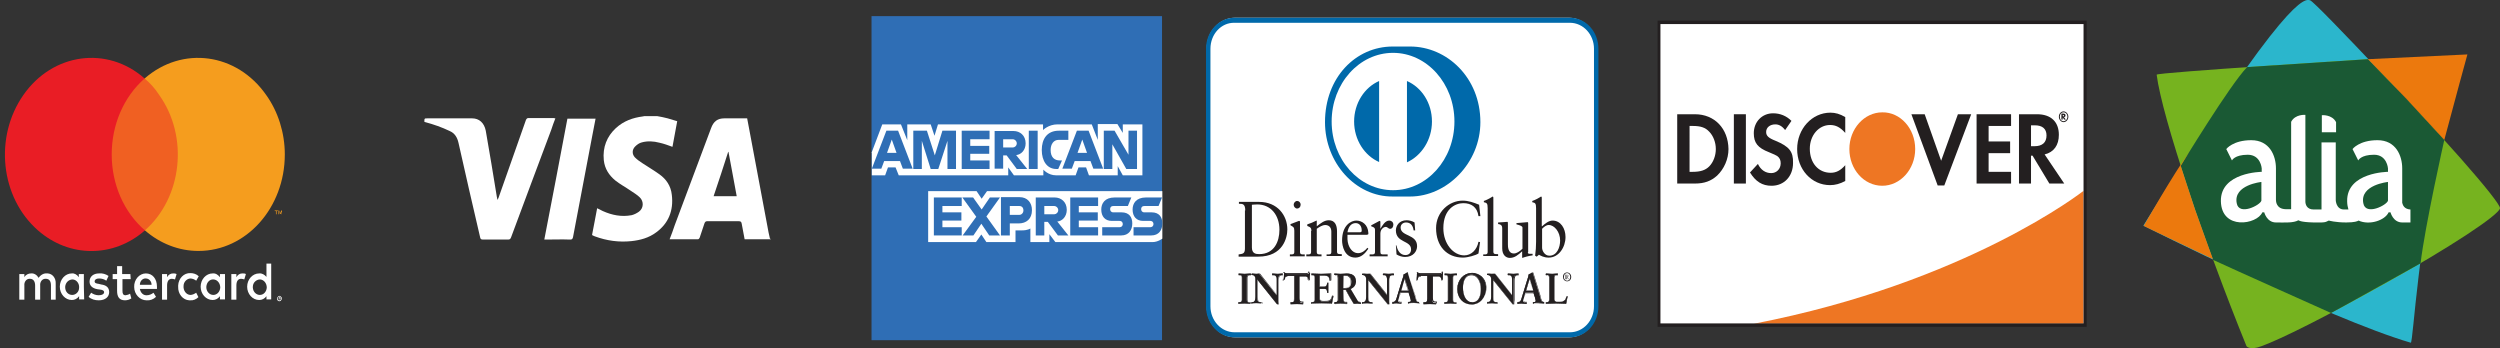 <?xml version="1.0" encoding="UTF-8"?> <!-- Generator: Adobe Illustrator 24.0.2, SVG Export Plug-In . SVG Version: 6.00 Build 0) --> <svg xmlns="http://www.w3.org/2000/svg" xmlns:xlink="http://www.w3.org/1999/xlink" version="1.1" id="Capa_1" x="0px" y="0px" viewBox="0 0 79 11" style="enable-background:new 0 0 79 11;" xml:space="preserve"><rect x="0" y="0" width="79" height="11" fill="#333333" stroke="none"/> <style type="text/css"> .st0{fill:none;} .st1{fill:#FFFFFF;} .st2{fill:#F06022;} .st3{fill:#E91D25;} .st4{fill:#F59D1E;} .st5{fill-rule:evenodd;clip-rule:evenodd;fill:#2F6EB5;} .st6{fill-rule:evenodd;clip-rule:evenodd;fill:#FFFFFF;} .st7{fill:#0069AA;} .st8{fill:#231F20;} .st9{fill:#EE7623;} .st10{fill-rule:evenodd;clip-rule:evenodd;fill:#2BB6CC;} .st11{fill-rule:evenodd;clip-rule:evenodd;fill:#76B31F;} .st12{fill-rule:evenodd;clip-rule:evenodd;fill:#1A5934;} .st13{fill-rule:evenodd;clip-rule:evenodd;fill:#EC790D;} </style> <g> <g id="Layer_2_2_"> <g id="Layer_1-2_2_"> <rect x="-1" y="0.54" class="st0" width="11.15" height="10.21"></rect> <path class="st1" d="M1.76,9.47V8.96c0.01-0.17-0.1-0.31-0.25-0.32c-0.01,0-0.02,0-0.03,0c-0.1-0.01-0.2,0.05-0.26,0.14 C1.17,8.69,1.08,8.63,0.98,8.64c-0.08,0-0.17,0.04-0.21,0.12v-0.1H0.61v0.81h0.16V9.02c-0.01-0.1,0.05-0.2,0.15-0.21 c0.01,0,0.02,0,0.03,0c0.1,0,0.16,0.08,0.16,0.21v0.45h0.16V9.02c-0.01-0.1,0.05-0.2,0.15-0.21c0.01,0,0.02,0,0.03,0 c0.11,0,0.16,0.08,0.16,0.21v0.45L1.76,9.47z M4.12,8.66H3.86V8.41H3.7v0.25H3.56v0.16H3.7v0.37c0,0.19,0.07,0.3,0.25,0.3 c0.07,0,0.14-0.02,0.2-0.06L4.11,9.28C4.07,9.31,4.02,9.32,3.97,9.33c-0.08,0-0.1-0.05-0.1-0.14V8.82h0.26L4.12,8.66z M5.47,8.64 c-0.08,0-0.15,0.04-0.19,0.12v-0.1H5.12v0.81h0.16V9.02c0-0.13,0.05-0.21,0.15-0.21c0.03,0,0.07,0.01,0.1,0.02l0.05-0.17 C5.54,8.64,5.5,8.64,5.47,8.64L5.47,8.64z M3.43,8.72c-0.09-0.06-0.19-0.09-0.3-0.08c-0.18,0-0.3,0.1-0.3,0.26 c0,0.13,0.09,0.21,0.25,0.24l0.08,0.01c0.09,0.01,0.13,0.04,0.13,0.08c0,0.06-0.06,0.1-0.17,0.1c-0.09,0-0.17-0.03-0.24-0.08 L2.8,9.38C2.89,9.46,3,9.49,3.12,9.49c0.21,0,0.33-0.11,0.33-0.26c0-0.15-0.1-0.22-0.25-0.24L3.12,8.97 C3.05,8.96,2.99,8.95,2.99,8.89c0-0.05,0.05-0.09,0.14-0.09c0.08,0,0.16,0.02,0.23,0.07L3.43,8.72z M7.66,8.64 c-0.08,0-0.15,0.04-0.19,0.12v-0.1H7.31v0.81h0.16V9.02c0-0.13,0.05-0.21,0.15-0.21c0.03,0,0.07,0.01,0.1,0.02l0.05-0.17 C7.74,8.64,7.7,8.64,7.66,8.64L7.66,8.64z M5.63,9.06C5.62,9.29,5.78,9.48,5.98,9.49c0.01,0,0.02,0,0.03,0 c0.09,0.01,0.19-0.03,0.26-0.1L6.2,9.25C6.14,9.29,6.08,9.32,6.01,9.32C5.88,9.31,5.79,9.18,5.8,9.04C5.8,8.91,5.9,8.81,6.01,8.8 c0.07,0,0.14,0.03,0.19,0.07l0.08-0.14c-0.07-0.07-0.17-0.1-0.26-0.1C5.81,8.62,5.64,8.8,5.63,9.02 C5.63,9.03,5.63,9.05,5.63,9.06L5.63,9.06z M7.11,9.06v-0.4H6.95v0.1C6.89,8.68,6.81,8.63,6.72,8.64c-0.21,0-0.38,0.19-0.38,0.42 s0.17,0.42,0.38,0.42c0.09,0,0.17-0.04,0.23-0.12v0.1h0.16V9.06z M6.52,9.06c0.01-0.14,0.11-0.24,0.23-0.23 c0.12,0.01,0.21,0.12,0.21,0.26c-0.01,0.13-0.1,0.23-0.22,0.23c-0.12,0-0.22-0.11-0.22-0.24C6.52,9.08,6.52,9.07,6.52,9.06z M4.61,8.64c-0.21,0-0.38,0.2-0.37,0.43c0,0.23,0.18,0.42,0.39,0.42l0,0c0.11,0.01,0.22-0.03,0.3-0.11L4.85,9.25 C4.79,9.3,4.71,9.33,4.64,9.33c-0.11,0.01-0.2-0.08-0.22-0.2h0.54c0-0.02,0-0.04,0-0.07C4.96,8.81,4.82,8.64,4.61,8.64L4.61,8.64 z M4.61,8.8c0.1,0,0.18,0.09,0.18,0.2c0,0,0,0,0,0H4.42C4.42,8.88,4.51,8.79,4.61,8.8L4.61,8.8z M8.57,9.06V8.33H8.42v0.42 C8.36,8.68,8.28,8.63,8.19,8.64c-0.21,0-0.38,0.19-0.38,0.42s0.17,0.42,0.38,0.42c0.09,0,0.17-0.04,0.23-0.12v0.1h0.15V9.06z M8.83,9.35c0.01,0,0.02,0,0.03,0.01c0.01,0,0.02,0.01,0.02,0.02C8.89,9.38,8.9,9.39,8.9,9.4c0.01,0.02,0.01,0.04,0,0.06 c0,0.01-0.01,0.02-0.02,0.03C8.88,9.5,8.87,9.5,8.86,9.51c-0.01,0-0.02,0.01-0.03,0.01c-0.03,0-0.06-0.02-0.07-0.05 c-0.01-0.02-0.01-0.04,0-0.06c0-0.01,0.01-0.02,0.02-0.03C8.79,9.37,8.8,9.36,8.8,9.36C8.81,9.35,8.82,9.35,8.83,9.35L8.83,9.35z M8.83,9.49c0.01,0,0.02,0,0.02-0.01c0.01,0,0.01-0.01,0.02-0.01c0.02-0.02,0.02-0.06,0-0.08c0-0.01-0.01-0.01-0.02-0.01 c-0.01,0-0.01-0.01-0.02-0.01c-0.01,0-0.02,0-0.02,0.01c-0.01,0-0.01,0.01-0.02,0.01c-0.02,0.02-0.02,0.06,0,0.08 C8.8,9.48,8.8,9.49,8.81,9.49C8.82,9.49,8.83,9.5,8.83,9.49L8.83,9.49z M8.84,9.39c0.01,0,0.01,0,0.02,0.01 c0,0,0.01,0.01,0.01,0.02c0,0.01,0,0.01-0.01,0.02c0,0-0.01,0.01-0.02,0.01l0.02,0.03H8.85L8.83,9.44H8.82v0.03H8.81V9.39 L8.84,9.39z M8.82,9.41v0.02h0.02c0,0,0.01,0,0.01,0c0,0,0-0.01,0-0.01c0,0,0-0.01,0-0.01c0,0-0.01,0-0.01,0L8.82,9.41z M7.99,9.06C7.99,8.93,8.1,8.83,8.22,8.83c0.12,0.01,0.21,0.12,0.21,0.26c-0.01,0.13-0.1,0.23-0.22,0.23 c-0.12,0-0.22-0.11-0.22-0.24C7.98,9.08,7.99,9.07,7.99,9.06z M2.65,9.06V8.66H2.49v0.1C2.44,8.68,2.35,8.63,2.27,8.64 c-0.21,0-0.38,0.19-0.38,0.42s0.17,0.42,0.38,0.42c0.09,0,0.17-0.04,0.23-0.12v0.1h0.16L2.65,9.06z M2.06,9.06 C2.07,8.93,2.17,8.83,2.3,8.83C2.42,8.84,2.51,8.96,2.5,9.09C2.5,9.22,2.4,9.32,2.28,9.32c-0.12,0-0.22-0.1-0.22-0.24 C2.06,9.08,2.06,9.07,2.06,9.06L2.06,9.06z"></path> <g id="_Group__2_"> <rect x="3.38" y="2.48" class="st2" width="2.39" height="4.8"></rect> <path id="_Path__2_" class="st3" d="M3.53,4.88c0-0.94,0.38-1.82,1.04-2.4C3.39,1.44,1.67,1.67,0.74,3S0.01,6.24,1.2,7.28 c0.99,0.87,2.39,0.87,3.38,0C3.91,6.7,3.53,5.82,3.53,4.88z"></path> <path class="st4" d="M9,4.88c0,1.69-1.22,3.05-2.73,3.05c-0.61,0-1.21-0.23-1.69-0.65C5.76,6.24,5.97,4.32,5.03,3 C4.9,2.8,4.75,2.63,4.57,2.48C5.76,1.44,7.48,1.67,8.41,3C8.79,3.53,9,4.2,9,4.88L9,4.88z"></path> <path class="st4" d="M8.74,6.77v-0.1h0.04V6.65H8.68v0.02h0.04v0.1L8.74,6.77z M8.91,6.77V6.65H8.89L8.85,6.74L8.82,6.65H8.8 v0.12h0.02V6.68l0.03,0.08h0.02L8.9,6.68v0.09L8.91,6.77z"></path> </g> </g> </g> <g> <path class="st1" d="M24.36,7.56c-0.27,0-0.55,0-0.83,0c-0.03-0.16-0.06-0.32-0.09-0.48c-0.01-0.07-0.03-0.09-0.1-0.09 c-0.33,0-0.66,0-0.99,0c-0.05,0-0.07,0.02-0.09,0.07c-0.05,0.15-0.1,0.3-0.15,0.45c-0.01,0.02-0.03,0.05-0.05,0.05 c-0.3,0-0.6,0-0.9,0c0.06-0.15,0.11-0.29,0.16-0.44c0.38-1.02,0.77-2.05,1.15-3.07c0.08-0.22,0.21-0.31,0.42-0.31 c0.24,0,0.48,0,0.72,0c0.02,0.12,0.05,0.25,0.07,0.37c0.19,1.01,0.38,2.03,0.57,3.04c0.02,0.13,0.05,0.26,0.08,0.39 C24.36,7.55,24.36,7.56,24.36,7.56z M23.28,6.2c-0.09-0.47-0.17-0.94-0.26-1.4c0,0-0.01,0-0.01,0c-0.15,0.47-0.3,0.93-0.46,1.4 C22.8,6.2,23.04,6.2,23.28,6.2z"></path> <path class="st1" d="M20.77,3.67c0.11,0.02,0.22,0.04,0.33,0.07c0.1,0.03,0.19,0.06,0.3,0.09c-0.05,0.28-0.1,0.54-0.15,0.81 c-0.14-0.05-0.27-0.1-0.41-0.13c-0.19-0.05-0.38-0.06-0.56-0.01c-0.08,0.02-0.15,0.07-0.21,0.13c-0.1,0.1-0.1,0.24-0.01,0.34 c0.07,0.07,0.15,0.13,0.23,0.18c0.18,0.12,0.37,0.23,0.55,0.36c0.21,0.15,0.36,0.36,0.39,0.65c0.06,0.5-0.11,0.9-0.49,1.18 c-0.24,0.18-0.51,0.25-0.79,0.28c-0.39,0.04-0.77-0.01-1.15-0.15c-0.03-0.01-0.05-0.02-0.07-0.03c-0.01,0-0.01-0.01-0.02-0.02 c0.05-0.28,0.11-0.55,0.16-0.84c0.06,0.03,0.12,0.06,0.18,0.09c0.29,0.13,0.59,0.19,0.91,0.13c0.08-0.02,0.16-0.06,0.23-0.11 c0.15-0.11,0.16-0.32,0.03-0.45c-0.09-0.09-0.2-0.15-0.3-0.22c-0.16-0.11-0.33-0.2-0.48-0.32c-0.19-0.16-0.33-0.36-0.36-0.64 c-0.04-0.41,0.1-0.75,0.38-1.01c0.25-0.23,0.54-0.33,0.85-0.37c0.02,0,0.03-0.01,0.05-0.01C20.49,3.67,20.63,3.67,20.77,3.67z"></path> <path class="st1" d="M17.55,3.74c-0.05,0.12-0.09,0.24-0.13,0.36c-0.42,1.13-0.85,2.26-1.27,3.4c-0.02,0.05-0.04,0.07-0.09,0.07 c-0.27,0-0.54,0-0.8,0c-0.06,0-0.08-0.02-0.09-0.08c-0.23-0.99-0.46-1.98-0.68-2.97c-0.04-0.18-0.12-0.31-0.28-0.38 c-0.25-0.12-0.51-0.21-0.77-0.28c-0.01,0-0.02-0.01-0.03-0.01c0-0.11,0-0.11,0.1-0.11c0.47,0,0.94,0,1.41,0 c0.22,0,0.38,0.14,0.43,0.39c0.12,0.7,0.24,1.39,0.35,2.09c0.01,0.03,0.01,0.06,0.02,0.1c0.01-0.03,0.02-0.04,0.03-0.06 c0.29-0.82,0.58-1.65,0.87-2.47c0.02-0.04,0.04-0.06,0.08-0.06c0.27,0,0.54,0,0.82,0C17.51,3.74,17.53,3.74,17.55,3.74z"></path> <path class="st1" d="M17.2,7.57c0.25-1.28,0.49-2.55,0.73-3.82c0.3,0,0.59,0,0.89,0c-0.04,0.19-0.07,0.38-0.11,0.57 c-0.2,1.05-0.4,2.1-0.6,3.16c-0.01,0.07-0.04,0.1-0.11,0.09c-0.24-0.01-0.49,0-0.73,0C17.25,7.57,17.23,7.57,17.2,7.57z"></path> </g> <g> <polygon class="st5" points="27.54,0.51 36.72,0.51 36.72,6.04 36.72,7.54 36.72,10.75 27.54,10.75 27.54,5.54 27.54,4.83 27.54,0.51 "></polygon> <path class="st6" d="M29.33,7.65V6.04h1.53l0.16,0.24l0.17-0.24h5.54v1.5c0,0-0.14,0.11-0.31,0.11h-3.07L33.16,7.4v0.25h-0.6V7.22 c0,0-0.08,0.06-0.26,0.06h-0.21v0.37h-0.92l-0.16-0.24l-0.17,0.24L29.33,7.65L29.33,7.65z"></path> <path class="st6" d="M27.54,4.83l0.34-0.9h0.59l0.2,0.5v-0.5h0.74l0.12,0.36l0.11-0.36h3.32v0.18c0,0,0.17-0.18,0.46-0.18l1.08,0 l0.19,0.49v-0.5h0.62l0.17,0.28V3.93h0.62v1.61h-0.62l-0.16-0.29v0.29h-0.91l-0.09-0.25h-0.24l-0.09,0.25h-0.62 c-0.25,0-0.4-0.18-0.4-0.18v0.18h-0.93l-0.18-0.25v0.25H28.4L28.3,5.29h-0.24l-0.09,0.25h-0.42V4.83L27.54,4.83z"></path> <path class="st5" d="M28.01,4.13l-0.46,1.2h0.3l0.09-0.24h0.5l0.09,0.24h0.31l-0.46-1.2H28.01L28.01,4.13z M28.18,4.41l0.15,0.42 h-0.3L28.18,4.41L28.18,4.41z"></path> <polygon class="st5" points="28.86,5.34 28.86,4.13 29.29,4.13 29.54,4.91 29.78,4.13 30.21,4.13 30.21,5.34 29.94,5.34 29.94,4.45 29.65,5.34 29.41,5.34 29.13,4.45 29.13,5.34 28.86,5.34 "></polygon> <polygon class="st5" points="30.39,5.34 30.39,4.13 31.27,4.13 31.27,4.4 30.66,4.4 30.66,4.61 31.26,4.61 31.26,4.86 30.66,4.86 30.66,5.07 31.27,5.07 31.27,5.34 30.39,5.34 "></polygon> <path class="st5" d="M31.43,4.13v1.2h0.27V4.91h0.11l0.32,0.43h0.33l-0.35-0.44c0.15-0.01,0.3-0.15,0.3-0.37 c0-0.25-0.18-0.39-0.38-0.39H31.43L31.43,4.13z M31.7,4.4H32c0.07,0,0.13,0.06,0.13,0.13c0,0.08-0.07,0.13-0.12,0.13H31.7 L31.7,4.4L31.7,4.4L31.7,4.4z"></path> <polygon class="st5" points="32.79,5.34 32.51,5.34 32.51,4.13 32.79,4.13 32.79,5.34 "></polygon> <path class="st5" d="M33.44,5.34h-0.06c-0.29,0-0.46-0.25-0.46-0.6c0-0.35,0.17-0.61,0.54-0.61h0.3v0.29h-0.31 c-0.15,0-0.25,0.13-0.25,0.32c0,0.23,0.12,0.33,0.29,0.33h0.07L33.44,5.34L33.44,5.34z"></path> <path class="st5" d="M34.03,4.13l-0.46,1.2h0.3l0.09-0.24h0.5l0.09,0.24h0.31l-0.46-1.2H34.03L34.03,4.13z M34.2,4.41l0.15,0.42 h-0.3L34.2,4.41L34.2,4.41z"></path> <polygon class="st5" points="34.88,5.34 34.88,4.13 35.22,4.13 35.66,4.89 35.66,4.13 35.93,4.13 35.93,5.34 35.59,5.34 35.15,4.56 35.15,5.34 34.88,5.34 "></polygon> <polygon class="st5" points="29.51,7.44 29.51,6.24 30.39,6.24 30.39,6.51 29.78,6.51 29.78,6.71 30.38,6.71 30.38,6.97 29.78,6.97 29.78,7.18 30.39,7.18 30.39,7.44 29.51,7.44 "></polygon> <polygon class="st5" points="33.82,7.44 33.82,6.24 34.7,6.24 34.7,6.51 34.09,6.51 34.09,6.71 34.69,6.71 34.69,6.97 34.09,6.97 34.09,7.18 34.7,7.18 34.7,7.44 33.82,7.44 "></polygon> <polygon class="st5" points="30.42,7.44 30.85,6.85 30.41,6.24 30.75,6.24 31.02,6.62 31.28,6.24 31.6,6.24 31.17,6.84 31.6,7.44 31.26,7.44 31.01,7.07 30.76,7.44 30.42,7.44 "></polygon> <path class="st5" d="M31.63,6.24v1.2h0.28V7.06h0.28c0.24,0,0.42-0.14,0.42-0.42c0-0.23-0.14-0.41-0.39-0.41H31.63L31.63,6.24z M31.91,6.51h0.3c0.08,0,0.13,0.05,0.13,0.14c0,0.08-0.06,0.14-0.13,0.14h-0.3V6.51L31.91,6.51L31.91,6.51z"></path> <path class="st5" d="M32.73,6.24v1.2H33V7.01h0.11l0.32,0.43h0.33L33.41,7c0.15-0.01,0.3-0.15,0.3-0.37 c0-0.25-0.18-0.39-0.38-0.39L32.73,6.24L32.73,6.24L32.73,6.24z M33,6.51h0.31c0.07,0,0.13,0.06,0.13,0.13 c0,0.08-0.07,0.13-0.12,0.13H33V6.51L33,6.51z"></path> <path class="st5" d="M34.83,7.44V7.18h0.54c0.08,0,0.11-0.05,0.11-0.1c0-0.05-0.03-0.1-0.11-0.1h-0.24 c-0.21,0-0.33-0.14-0.33-0.36c0-0.19,0.11-0.38,0.42-0.38h0.53l-0.11,0.27h-0.45c-0.09,0-0.11,0.05-0.11,0.1 c0,0.05,0.03,0.1,0.1,0.1h0.26c0.24,0,0.34,0.15,0.34,0.35c0,0.21-0.11,0.38-0.35,0.38L34.83,7.44L34.83,7.44z"></path> <path class="st5" d="M35.82,7.44V7.18h0.52c0.08,0,0.11-0.05,0.11-0.1c0-0.05-0.03-0.1-0.11-0.1h-0.22 c-0.21,0-0.33-0.14-0.33-0.36c0-0.19,0.11-0.38,0.42-0.38h0.51l-0.11,0.27h-0.44c-0.09,0-0.11,0.05-0.11,0.1 c0,0.05,0.03,0.1,0.1,0.1h0.23c0.24,0,0.34,0.15,0.34,0.35c0,0.21-0.11,0.38-0.35,0.38L35.82,7.44L35.82,7.44z"></path> </g> <g> <g> <path class="st0" d="M50.42,9.68c0,0.5-0.37,0.9-0.83,0.9H39.03c-0.46,0-0.83-0.4-0.83-0.9V1.54c0-0.5,0.37-0.9,0.83-0.9h10.55 c0.46,0,0.83,0.4,0.83,0.9V9.68z"></path> <path class="st1" d="M38.28,1.54v8.14c0,0.45,0.34,0.82,0.76,0.82h10.55c0.42,0,0.76-0.37,0.76-0.82V1.54 c0-0.45-0.34-0.82-0.76-0.82H39.03C38.61,0.71,38.28,1.08,38.28,1.54 M39.03,10.66c-0.49,0-0.9-0.44-0.9-0.98V1.54 c0-0.54,0.4-0.98,0.9-0.98h10.55c0.49,0,0.9,0.44,0.9,0.98v8.14c0,0.54-0.4,0.98-0.9,0.98H39.03z"></path> </g> <g> <path class="st1" d="M50.44,9.68c0,0.5-0.37,0.9-0.83,0.9h-10.6c-0.46,0-0.83-0.4-0.83-0.9V1.54c0-0.5,0.37-0.9,0.83-0.9h10.6 c0.46,0,0.83,0.4,0.83,0.9V9.68z"></path> <path class="st7" d="M38.25,1.54v8.14c0,0.45,0.34,0.82,0.76,0.82h10.6c0.42,0,0.76-0.37,0.76-0.82V1.54 c0-0.45-0.34-0.82-0.76-0.82h-10.6C38.59,0.71,38.25,1.08,38.25,1.54 M39.01,10.66c-0.5,0-0.9-0.44-0.9-0.98V1.54 c0-0.54,0.4-0.98,0.9-0.98h10.6c0.5,0,0.9,0.44,0.9,0.98v8.14c0,0.54-0.4,0.98-0.9,0.98H39.01z"></path> </g> <g> <path class="st8" d="M39.56,7.82c0,0.19,0.12,0.21,0.23,0.21c0.48,0,0.64-0.4,0.64-0.77c0-0.46-0.27-0.8-0.7-0.8 c-0.09,0-0.13,0.01-0.17,0.01V7.82z M39.35,6.65c0-0.22-0.1-0.21-0.2-0.21V6.38c0.09,0,0.18,0,0.26,0c0.09,0,0.22,0,0.38,0 c0.58,0,0.89,0.43,0.89,0.87c0,0.25-0.13,0.86-0.92,0.86c-0.11,0-0.22,0-0.32,0c-0.1,0-0.2,0-0.3,0V8.04 c0.13-0.02,0.2-0.02,0.2-0.19V6.65z"></path> <path class="st8" d="M40.99,6.59c-0.06,0-0.11-0.06-0.11-0.12c0-0.06,0.05-0.12,0.11-0.12c0.06,0,0.11,0.05,0.11,0.12 C41.1,6.54,41.05,6.59,40.99,6.59 M40.75,8.04h0.04c0.06,0,0.11,0,0.11-0.08V7.29c0-0.11-0.03-0.12-0.12-0.17V7.08 c0.1-0.04,0.23-0.08,0.24-0.09c0.02-0.01,0.03-0.01,0.04-0.01c0.01,0,0.02,0.01,0.02,0.03v0.95c0,0.08,0.05,0.08,0.11,0.08h0.04 v0.06c-0.08,0-0.15,0-0.23,0c-0.08,0-0.16,0-0.24,0V8.04z"></path> <path class="st8" d="M41.44,7.3c0-0.09-0.02-0.12-0.13-0.16V7.09c0.1-0.03,0.19-0.07,0.29-0.12c0.01,0,0.01,0,0.01,0.02v0.16 c0.13-0.1,0.24-0.19,0.38-0.19c0.19,0,0.26,0.15,0.26,0.35v0.64c0,0.08,0.05,0.08,0.11,0.08h0.04v0.06c-0.08,0-0.16,0-0.24,0 c-0.08,0-0.16,0-0.24,0V8.04h0.04c0.06,0,0.11,0,0.11-0.08V7.32c0-0.14-0.08-0.21-0.2-0.21c-0.07,0-0.18,0.06-0.26,0.12v0.73 c0,0.08,0.05,0.08,0.11,0.08h0.04v0.06c-0.08,0-0.16,0-0.24,0c-0.08,0-0.16,0-0.24,0V8.04h0.04c0.06,0,0.11,0,0.11-0.08V7.3z"></path> <path class="st8" d="M42.97,7.34c0.06,0,0.06-0.03,0.06-0.06c0-0.13-0.07-0.23-0.19-0.23c-0.14,0-0.23,0.11-0.26,0.29H42.97z M42.58,7.42c0,0.02,0,0.06,0,0.14C42.59,7.8,42.73,8,42.91,8c0.12,0,0.22-0.07,0.3-0.17l0.03,0.03 c-0.1,0.15-0.23,0.28-0.41,0.28c-0.35,0-0.42-0.38-0.42-0.54c0-0.49,0.29-0.63,0.45-0.63c0.18,0,0.37,0.13,0.38,0.39 c0,0.02,0,0.03,0,0.04L43.2,7.42H42.58z"></path> <path class="st8" d="M43.28,8.04h0.06c0.06,0,0.11,0,0.11-0.08v-0.7c0-0.08-0.08-0.09-0.12-0.11V7.12 c0.16-0.08,0.25-0.14,0.27-0.14c0.01,0,0.02,0.01,0.02,0.03v0.22h0c0.06-0.1,0.15-0.26,0.28-0.26c0.06,0,0.13,0.04,0.13,0.13 c0,0.07-0.04,0.13-0.1,0.13c-0.07,0-0.07-0.06-0.15-0.06c-0.04,0-0.16,0.06-0.16,0.21v0.58c0,0.08,0.04,0.08,0.11,0.08h0.12v0.06 c-0.12,0-0.22,0-0.31,0c-0.09,0-0.18,0-0.26,0V8.04z"></path> <path class="st8" d="M44.13,7.76c0.03,0.16,0.12,0.3,0.28,0.3c0.13,0,0.18-0.09,0.18-0.18c0-0.29-0.48-0.2-0.48-0.6 c0-0.14,0.1-0.32,0.34-0.32c0.07,0,0.17,0.02,0.25,0.07l0.02,0.25h-0.05c-0.02-0.16-0.1-0.25-0.24-0.25 c-0.09,0-0.17,0.06-0.17,0.16c0,0.29,0.52,0.2,0.52,0.59c0,0.16-0.12,0.34-0.38,0.34c-0.09,0-0.19-0.03-0.27-0.08l-0.02-0.29 L44.13,7.76z"></path> <path class="st8" d="M46.78,6.83h-0.06c-0.04-0.29-0.23-0.41-0.48-0.41c-0.26,0-0.63,0.19-0.63,0.79c0,0.5,0.32,0.86,0.66,0.86 c0.22,0,0.4-0.17,0.45-0.43l0.05,0.01l-0.05,0.36c-0.09,0.06-0.34,0.13-0.49,0.13c-0.52,0-0.85-0.37-0.85-0.93 c0-0.51,0.41-0.87,0.84-0.87c0.18,0,0.35,0.06,0.52,0.13L46.78,6.83z"></path> <path class="st8" d="M46.86,8.04h0.04c0.06,0,0.11,0,0.11-0.08V6.58c0-0.16-0.03-0.17-0.12-0.19V6.35 c0.09-0.03,0.18-0.08,0.23-0.11c0.02-0.01,0.04-0.03,0.05-0.03c0.01,0,0.02,0.02,0.02,0.03v1.71c0,0.08,0.05,0.08,0.11,0.08h0.04 v0.06c-0.08,0-0.15,0-0.23,0c-0.08,0-0.16,0-0.24,0V8.04z"></path> <path class="st8" d="M48.28,7.97c0,0.04,0.02,0.05,0.06,0.05c0.03,0,0.06,0,0.09,0v0.05c-0.1,0.01-0.28,0.06-0.32,0.08L48.1,8.14 v-0.2c-0.13,0.12-0.24,0.21-0.39,0.21c-0.12,0-0.24-0.09-0.24-0.3V7.22c0-0.06-0.01-0.13-0.13-0.14V7.03 c0.08,0,0.26-0.02,0.29-0.02c0.02,0,0.02,0.02,0.02,0.07v0.64c0,0.07,0,0.29,0.19,0.29c0.08,0,0.18-0.06,0.27-0.15V7.19 c0-0.05-0.11-0.08-0.19-0.1V7.05c0.2-0.02,0.32-0.03,0.35-0.03c0.02,0,0.02,0.02,0.02,0.04V7.97z"></path> <path class="st8" d="M48.73,7.83c0,0.09,0.08,0.25,0.23,0.25c0.24,0,0.34-0.26,0.34-0.48c0-0.27-0.18-0.49-0.36-0.49 c-0.08,0-0.15,0.06-0.21,0.12V7.83z M48.73,7.15c0.09-0.08,0.21-0.18,0.33-0.18c0.26,0,0.41,0.25,0.41,0.52 c0,0.32-0.21,0.65-0.53,0.65c-0.16,0-0.25-0.06-0.31-0.09l-0.07,0.06l-0.05-0.03c0.02-0.15,0.03-0.29,0.03-0.44V6.58 c0-0.16-0.03-0.17-0.12-0.19V6.35c0.09-0.03,0.18-0.08,0.23-0.11c0.02-0.01,0.04-0.03,0.05-0.03c0.01,0,0.02,0.02,0.02,0.03V7.15 z"></path> <path class="st8" d="M39.14,9.55h0.02c0.04,0,0.09-0.01,0.09-0.08V8.77c0-0.07-0.05-0.08-0.09-0.08h-0.02V8.65 c0.05,0,0.12,0.01,0.18,0.01c0.06,0,0.13-0.01,0.19-0.01v0.04h-0.02c-0.04,0-0.09,0.01-0.09,0.08v0.71 c0,0.07,0.05,0.08,0.09,0.08h0.02v0.04c-0.06,0-0.13-0.01-0.19-0.01c-0.06,0-0.13,0.01-0.18,0.01V9.55z"></path> <path class="st8" d="M39.5,9.59V9.56h-0.01c-0.04,0-0.09-0.01-0.09-0.08V8.77c0-0.07,0.05-0.08,0.09-0.08h0.01V8.66 c-0.06,0-0.13,0.01-0.18,0.01c-0.06,0-0.13-0.01-0.17-0.01v0.03h0.01c0.04,0,0.09,0.01,0.09,0.08v0.71 c0,0.07-0.05,0.08-0.09,0.08h-0.01v0.03c0.05,0,0.12-0.01,0.17-0.01C39.37,9.58,39.44,9.59,39.5,9.59 M39.51,9.6 c-0.06,0-0.13-0.01-0.19-0.01c-0.06,0-0.13,0.01-0.18,0.01h-0.01V9.59V9.55V9.55h0.01h0.02c0.04,0,0.08-0.01,0.08-0.07V8.77 c0-0.07-0.04-0.07-0.08-0.07h-0.02V8.69V8.64h0.01c0.05,0,0.12,0.01,0.18,0.01c0.06,0,0.13-0.01,0.19-0.01h0.01v0.01V8.7h-0.01 h-0.02c-0.04,0-0.08,0.01-0.08,0.07v0.71c0,0.07,0.04,0.07,0.08,0.07h0.02v0.01L39.51,9.6L39.51,9.6z"></path> <path class="st8" d="M40.34,9.33L40.34,9.33l0-0.51c0-0.11-0.07-0.13-0.11-0.13h-0.03V8.65c0.06,0,0.11,0.01,0.17,0.01 c0.05,0,0.1-0.01,0.15-0.01v0.04h-0.02c-0.05,0-0.11,0.01-0.11,0.17v0.61c0,0.05,0,0.09,0.01,0.14h-0.05l-0.62-0.78v0.56 c0,0.12,0.02,0.16,0.11,0.16h0.02v0.04c-0.05,0-0.1-0.01-0.16-0.01c-0.05,0-0.11,0.01-0.16,0.01V9.55h0.02 c0.08,0,0.11-0.06,0.11-0.17V8.81c0-0.08-0.06-0.12-0.11-0.12h-0.02V8.65c0.05,0,0.09,0.01,0.14,0.01c0.04,0,0.07-0.01,0.11-0.01 L40.34,9.33z"></path> <path class="st8" d="M40.34,9.32L40.34,9.32L40.34,9.32L40.34,9.32z M40.34,9.33L40.34,9.33L40.34,9.33z M40.36,9.61h0.04 C40.4,9.57,40.4,9.52,40.4,9.48V8.86c0-0.16,0.06-0.18,0.11-0.18h0.01V8.66c-0.05,0-0.1,0.01-0.14,0.01c-0.06,0-0.11,0-0.16-0.01 l0,0.03h0.02c0.04,0,0.11,0.02,0.11,0.13l0,0.51l0,0l0,0L39.8,8.66c-0.04,0-0.07,0.01-0.11,0.01c-0.04,0-0.09,0-0.13-0.01l0,0.03 h0.01c0.06,0,0.12,0.05,0.12,0.13v0.57c0,0.11-0.03,0.18-0.11,0.18l-0.01,0v0.03c0.05,0,0.11-0.01,0.16-0.01 c0.05,0,0.1,0,0.15,0.01V9.56h-0.02c-0.1,0-0.12-0.05-0.12-0.16V8.82L40.36,9.61z M40.41,9.62l-0.05,0l-0.61-0.76v0.54 c0,0.12,0.02,0.15,0.11,0.15h0.03v0.01V9.6h-0.01c-0.05,0-0.1-0.01-0.16-0.01c-0.05,0-0.11,0.01-0.16,0.01h-0.01V9.59V9.55h0.01 h0.02c0.08,0,0.1-0.06,0.1-0.17V8.81c0-0.07-0.05-0.12-0.1-0.12h-0.02V8.69V8.64h0.01c0.05,0,0.09,0.01,0.14,0.01 c0.04,0,0.07-0.01,0.11,0l0.53,0.67v-0.5c0-0.11-0.06-0.12-0.1-0.12H40.2V8.69V8.64h0.01c0.06,0,0.11,0.01,0.17,0.01 c0.05,0,0.1-0.01,0.15-0.01h0.01v0.01V8.7h-0.01h-0.02c-0.05,0-0.1,0.01-0.1,0.17v0.61C40.41,9.52,40.41,9.57,40.41,9.62 L40.41,9.62L40.41,9.62z"></path> <path class="st8" d="M40.71,8.72c-0.09,0-0.09,0.02-0.11,0.12h-0.04c0-0.04,0.01-0.08,0.01-0.11c0-0.04,0.01-0.08,0.01-0.11h0.03 c0.01,0.04,0.04,0.04,0.07,0.04h0.62c0.03,0,0.06,0,0.07-0.04l0.03,0.01c0,0.04-0.01,0.07-0.01,0.11c0,0.04,0,0.07,0,0.11 l-0.04,0.02c0-0.05-0.01-0.13-0.09-0.13h-0.2v0.72c0,0.1,0.04,0.12,0.1,0.12h0.02v0.04c-0.05,0-0.13-0.01-0.2-0.01 c-0.07,0-0.16,0.01-0.2,0.01V9.55h0.02c0.07,0,0.1-0.01,0.1-0.11V8.72H40.71z"></path> <path class="st8" d="M41.18,9.6c-0.05,0-0.13-0.01-0.2-0.01c-0.07,0-0.16,0.01-0.2,0.01h-0.01V9.59V9.55h0.01h0.02 c0.07,0,0.09,0,0.09-0.11V8.72h-0.19V8.72V8.71h0.2v0.73c0,0.11-0.04,0.12-0.11,0.12h-0.02v0.03c0.05,0,0.13-0.01,0.2-0.01 c0.06,0,0.14,0,0.19,0.01V9.56h-0.02c-0.06,0-0.11-0.02-0.11-0.12V8.71h0.2c0.08,0,0.09,0.08,0.09,0.13l0.03-0.01 c0-0.04,0-0.07,0-0.11c0-0.03,0.01-0.07,0.01-0.1l-0.02,0c-0.01,0.04-0.04,0.04-0.07,0.04h-0.62h-0.01c-0.03,0-0.06,0-0.07-0.04 h-0.02c0,0.04,0,0.07-0.01,0.11c0,0.04-0.01,0.07-0.01,0.11h0.03c0.02-0.09,0.03-0.12,0.12-0.12v0.01v0.01 c-0.09,0-0.09,0.02-0.11,0.12l0,0h0h-0.04l0-0.01c0-0.04,0.01-0.08,0.01-0.11c0.01-0.04,0.01-0.07,0.01-0.11V8.6h0.01h0.03l0,0 c0.01,0.03,0.03,0.03,0.06,0.03h0.01h0.62c0.03,0,0.06,0,0.06-0.04l0-0.01l0.01,0l0.03,0.01l0,0.01c0,0.04-0.01,0.07-0.01,0.11 c0,0.04,0,0.07,0,0.11v0l0,0l-0.04,0.02l0-0.01c0-0.05-0.01-0.12-0.08-0.12h-0.19v0.71c0,0.1,0.04,0.11,0.1,0.11h0.03v0.01 L41.18,9.6L41.18,9.6z"></path> <path class="st8" d="M41.44,9.55h0.02c0.04,0,0.09-0.01,0.09-0.08V8.77c0-0.07-0.05-0.08-0.09-0.08h-0.02V8.65 c0.07,0,0.2,0.01,0.3,0.01c0.1,0,0.23-0.01,0.31-0.01c0,0.06,0,0.15,0,0.21l-0.04,0.01C42.01,8.78,42,8.71,41.87,8.71H41.7v0.35 h0.14c0.07,0,0.09-0.05,0.1-0.12h0.04c0,0.05,0,0.11,0,0.16c0,0.05,0,0.1,0,0.15l-0.04,0.01c-0.01-0.08-0.01-0.13-0.09-0.13H41.7 v0.31c0,0.09,0.07,0.09,0.15,0.09c0.15,0,0.21-0.01,0.25-0.16l0.03,0.01c-0.02,0.07-0.03,0.14-0.04,0.21 c-0.08,0-0.22-0.01-0.33-0.01c-0.11,0-0.25,0.01-0.32,0.01V9.55z"></path> <path class="st8" d="M42.08,9.59c0.01-0.07,0.02-0.14,0.04-0.2L42.1,9.37c-0.04,0.15-0.11,0.16-0.25,0.16 c-0.08,0-0.15,0-0.15-0.09V9.12h0.15c0.08,0,0.09,0.06,0.1,0.13l0.03-0.01c0-0.05,0-0.1,0-0.15c0-0.05,0-0.1,0-0.15h-0.03 c-0.01,0.07-0.03,0.12-0.1,0.12H41.7V8.7h0.17c0.13,0,0.15,0.07,0.15,0.16l0.03-0.01c0-0.04,0-0.09,0-0.13c0-0.02,0-0.05,0-0.06 c-0.08,0-0.2,0.01-0.3,0.01c-0.1,0-0.22,0-0.3-0.01v0.03h0.01c0.04,0,0.09,0.01,0.09,0.08v0.71c0,0.07-0.05,0.08-0.09,0.08h-0.01 v0.03c0.07,0,0.21-0.01,0.32-0.01C41.87,9.58,42,9.59,42.08,9.59 M42.09,9.6c-0.08,0-0.22-0.01-0.33-0.01 c-0.11,0-0.25,0.01-0.32,0.01h-0.01V9.59V9.55V9.55h0.01h0.02c0.04,0,0.08-0.01,0.08-0.07V8.77c0-0.07-0.04-0.07-0.08-0.07h-0.02 V8.69V8.64h0.01c0.07,0,0.2,0.01,0.3,0.01c0.1,0,0.23-0.01,0.31-0.01h0.01l0,0.01c0,0.02,0,0.04,0,0.07c0,0.05,0,0.1,0,0.14l0,0 l0,0l-0.04,0.01l0-0.01C42,8.78,41.99,8.72,41.87,8.71h-0.16l0,0.34h0.14c0.07,0,0.08-0.04,0.09-0.11l0-0.01h0h0.04l0,0.01 c0,0.05,0,0.11,0,0.16c0,0.05,0,0.1,0,0.15l0,0l0,0l-0.04,0.01l0-0.01c-0.01-0.08-0.01-0.13-0.09-0.13h-0.14v0.31 c0,0.08,0.06,0.08,0.14,0.08c0.15,0,0.2-0.01,0.24-0.16l0-0.01l0.01,0l0.04,0.01l0,0.01C42.12,9.45,42.1,9.52,42.09,9.6 L42.09,9.6L42.09,9.6z"></path> <path class="st8" d="M42.45,9.11h0.06c0.12,0,0.19-0.05,0.19-0.21c0-0.12-0.07-0.2-0.18-0.2c-0.04,0-0.05,0-0.07,0.01V9.11z M42.29,8.79c0-0.1-0.05-0.1-0.09-0.1h-0.02V8.65c0.04,0,0.11,0.01,0.19,0.01c0.07,0,0.13-0.01,0.19-0.01 c0.15,0,0.29,0.05,0.29,0.24c0,0.12-0.07,0.2-0.17,0.24l0.21,0.35c0.03,0.06,0.06,0.07,0.12,0.08v0.04 c-0.04,0-0.08-0.01-0.12-0.01c-0.04,0-0.08,0.01-0.11,0.01c-0.09-0.14-0.17-0.28-0.25-0.44h-0.08v0.29c0,0.1,0.04,0.11,0.1,0.11 h0.02v0.04c-0.07,0-0.14-0.01-0.21-0.01c-0.06,0-0.11,0.01-0.18,0.01V9.55h0.02c0.04,0,0.09-0.02,0.09-0.07V8.79z"></path> <path class="st8" d="M42.5,9.1c0.12,0,0.18-0.05,0.18-0.2c0-0.12-0.07-0.19-0.17-0.19c-0.03,0-0.05,0-0.06,0.01V9.1H42.5z M42.45,9.11L42.45,9.11L42.44,8.7l0,0c0.02,0,0.03-0.01,0.07-0.01c0.11,0,0.18,0.08,0.18,0.2c0,0.16-0.07,0.22-0.19,0.22H42.45z M42.45,9.15h0.08l0,0c0.08,0.16,0.16,0.3,0.25,0.43c0.04,0,0.08-0.01,0.11-0.01c0.04,0,0.08,0,0.11,0.01V9.56 c-0.06-0.01-0.08-0.03-0.12-0.08l-0.21-0.35l0.01,0c0.09-0.04,0.16-0.11,0.16-0.23c0-0.19-0.13-0.23-0.28-0.23 c-0.06,0-0.12,0.01-0.19,0.01c-0.07,0-0.14-0.01-0.18-0.01v0.03h0.02c0.04,0,0.09,0.01,0.09,0.11v0.69 c0,0.05-0.05,0.08-0.09,0.08h-0.02v0.03c0.06,0,0.11-0.01,0.17-0.01c0.07,0,0.14,0.01,0.2,0.01V9.56h-0.02 c-0.06,0-0.1-0.01-0.1-0.11L42.45,9.15L42.45,9.15z M43.01,9.6c-0.04,0-0.08-0.01-0.12-0.01c-0.04,0-0.08,0.01-0.12,0 c-0.09-0.14-0.17-0.28-0.25-0.43h-0.07v0.28c0,0.1,0.04,0.1,0.09,0.1h0.03v0.01V9.6h-0.01c-0.07,0-0.14-0.01-0.21-0.01 c-0.06,0-0.11,0.01-0.18,0.01h-0.01V9.59V9.55h0.01h0.02c0.04,0,0.08-0.02,0.08-0.07V8.79c0-0.1-0.04-0.1-0.08-0.1h-0.03V8.69 V8.64h0.01c0.04,0,0.11,0.01,0.19,0.01c0.07,0,0.13-0.01,0.19-0.01c0.15,0,0.29,0.05,0.29,0.24c0,0.12-0.07,0.2-0.17,0.24 l0.2,0.34c0.03,0.06,0.05,0.07,0.11,0.08l0,0v0.01L43.01,9.6L43.01,9.6z"></path> <path class="st8" d="M43.83,9.33L43.83,9.33l0-0.51c0-0.11-0.07-0.13-0.11-0.13H43.7V8.65c0.06,0,0.11,0.01,0.17,0.01 c0.05,0,0.1-0.01,0.15-0.01v0.04H44c-0.05,0-0.11,0.01-0.11,0.17v0.61c0,0.05,0,0.09,0.01,0.14h-0.05l-0.62-0.78v0.56 c0,0.12,0.02,0.16,0.11,0.16h0.02v0.04c-0.05,0-0.1-0.01-0.16-0.01c-0.05,0-0.11,0.01-0.16,0.01V9.55h0.02 c0.08,0,0.11-0.06,0.11-0.17V8.81c0-0.08-0.06-0.12-0.11-0.12h-0.02V8.65c0.05,0,0.09,0.01,0.14,0.01c0.04,0,0.07-0.01,0.11-0.01 L43.83,9.33z"></path> <path class="st8" d="M43.83,9.32L43.83,9.32L43.83,9.32L43.83,9.32z M43.83,9.33L43.83,9.33L43.83,9.33z M43.85,9.61h0.04 c-0.01-0.04-0.01-0.09-0.01-0.13V8.86c0-0.16,0.06-0.18,0.11-0.18h0.01V8.66c-0.05,0-0.1,0.01-0.14,0.01 c-0.06,0-0.11,0-0.16-0.01v0.03h0.02c0.04,0,0.11,0.02,0.11,0.13l0,0.51l0,0l0,0l-0.54-0.68c-0.04,0-0.07,0.01-0.11,0.01 c-0.04,0-0.09,0-0.13-0.01v0.03h0.01c0.06,0,0.12,0.05,0.12,0.13v0.57c0,0.11-0.03,0.18-0.11,0.18l-0.01,0v0.03 c0.05,0,0.11-0.01,0.16-0.01c0.05,0,0.1,0,0.15,0.01V9.56h-0.02c-0.1,0-0.12-0.05-0.12-0.16V8.82L43.85,9.61z M43.9,9.62l-0.05,0 l-0.61-0.76v0.54c0,0.12,0.02,0.15,0.11,0.15h0.03v0.01V9.6h-0.01c-0.05,0-0.1-0.01-0.16-0.01c-0.05,0-0.11,0.01-0.16,0.01h-0.01 V9.59V9.55h0.01h0.02c0.08,0,0.1-0.06,0.1-0.17V8.81c0-0.07-0.05-0.12-0.1-0.12h-0.02V8.69V8.64h0.01c0.05,0,0.09,0.01,0.14,0.01 c0.04,0,0.07-0.01,0.11,0l0.53,0.67v-0.5c0-0.11-0.06-0.12-0.1-0.12h-0.03V8.69V8.64h0.01c0.06,0,0.11,0.01,0.17,0.01 c0.05,0,0.1-0.01,0.15-0.01h0.01v0.01V8.7h-0.01H44c-0.05,0-0.1,0.01-0.1,0.17v0.61C43.9,9.52,43.9,9.57,43.9,9.62L43.9,9.62 L43.9,9.62z"></path> <path class="st8" d="M44.39,8.8L44.39,8.8l-0.11,0.38h0.23L44.39,8.8z M44.21,9.4c-0.01,0.05-0.03,0.08-0.03,0.11 c0,0.04,0.05,0.05,0.09,0.05h0.01v0.04c-0.05,0-0.1-0.01-0.15-0.01c-0.04,0-0.09,0-0.13,0.01V9.55h0.01 c0.05,0,0.09-0.03,0.11-0.09l0.19-0.62c0.02-0.05,0.04-0.12,0.04-0.17c0.04-0.01,0.09-0.04,0.11-0.06c0,0,0.01,0,0.01,0 s0.01,0,0.01,0c0,0.01,0.01,0.02,0.01,0.03l0.22,0.71c0.01,0.05,0.03,0.1,0.04,0.14c0.01,0.04,0.04,0.05,0.08,0.05h0.01v0.04 c-0.05,0-0.11-0.01-0.17-0.01c-0.06,0-0.12,0-0.18,0.01V9.55h0.01c0.03,0,0.08-0.01,0.08-0.04c0-0.02-0.01-0.05-0.02-0.1 l-0.05-0.16h-0.27L44.21,9.4z"></path> <path class="st8" d="M44.38,8.8L44.38,8.8L44.38,8.8z M44.28,9.18h0.21l-0.11-0.36L44.28,9.18z M44.27,9.19l0.12-0.39h0h0V8.8 l0,0l0,0V8.79h0l0.11,0.39H44.27z M44.51,9.59c0.06,0,0.12,0,0.18,0c0.06,0,0.11,0,0.16,0V9.56h0c-0.04,0-0.07-0.02-0.08-0.06 c-0.02-0.04-0.03-0.09-0.04-0.14L44.5,8.66c0-0.01-0.01-0.02-0.01-0.03c0,0,0,0,0,0h0c0,0,0,0-0.01,0 c-0.02,0.02-0.07,0.04-0.11,0.05c-0.01,0.05-0.03,0.12-0.04,0.17l-0.19,0.62c-0.02,0.06-0.06,0.09-0.11,0.09h0v0.03 c0.04,0,0.08,0,0.13,0c0.05,0,0.09,0,0.14,0V9.56h-0.01c-0.04,0-0.09-0.01-0.1-0.05c0-0.03,0.01-0.06,0.03-0.11l0.01,0l-0.01,0 l0.04-0.14h0.28l0.05,0.16c0.01,0.04,0.02,0.08,0.02,0.1c0,0.04-0.05,0.04-0.08,0.05h-0.01V9.59z M44.86,9.6 c-0.05,0-0.11-0.01-0.17-0.01c-0.06,0-0.12,0-0.18,0.01l-0.01,0V9.59V9.54h0.01h0.01c0.03,0,0.07-0.01,0.07-0.03 c0-0.02-0.01-0.05-0.02-0.1l-0.05-0.15h-0.27L44.22,9.4c-0.01,0.05-0.03,0.08-0.03,0.1c0,0.03,0.05,0.04,0.09,0.04h0.02v0.01V9.6 l-0.01,0c-0.05,0-0.1-0.01-0.15-0.01c-0.04,0-0.09,0-0.13,0.01l-0.01,0V9.59V9.54h0.01h0.01c0.04,0,0.08-0.03,0.1-0.08l0.19-0.62 c0.02-0.05,0.04-0.12,0.05-0.17c0.04-0.01,0.09-0.04,0.11-0.06c0,0,0.01,0,0.01,0c0,0,0.01,0,0.01,0.01 c0,0.01,0.01,0.02,0.01,0.03l0.22,0.71c0.01,0.05,0.03,0.1,0.04,0.14c0.01,0.04,0.04,0.05,0.08,0.05h0.01v0.01L44.86,9.6 L44.86,9.6z"></path> <path class="st8" d="M44.91,8.72c-0.09,0-0.09,0.02-0.11,0.12h-0.04c0-0.04,0.01-0.08,0.01-0.11c0-0.04,0.01-0.08,0.01-0.11h0.03 c0.01,0.04,0.04,0.04,0.07,0.04h0.62c0.03,0,0.06,0,0.07-0.04l0.03,0.01c0,0.04-0.01,0.07-0.01,0.11c0,0.04,0,0.07,0,0.11 l-0.04,0.02c0-0.05-0.01-0.13-0.09-0.13h-0.2v0.72c0,0.1,0.04,0.12,0.1,0.12h0.02v0.04c-0.05,0-0.13-0.01-0.2-0.01 c-0.07,0-0.16,0.01-0.2,0.01V9.55h0.02c0.07,0,0.1-0.01,0.1-0.11V8.72H44.91z"></path> <path class="st8" d="M45.39,9.6c-0.05,0-0.13-0.01-0.2-0.01c-0.07,0-0.16,0.01-0.2,0.01h-0.01V9.59V9.55h0.01h0.02 c0.07,0,0.09,0,0.1-0.11l0-0.72h-0.19V8.72V8.71h0.2v0.73c0,0.11-0.04,0.12-0.11,0.12h-0.02v0.03c0.05,0,0.13-0.01,0.2-0.01 c0.06,0,0.14,0,0.19,0.01V9.56h-0.02c-0.06,0-0.11-0.02-0.11-0.12V8.71h0.2c0.08,0,0.09,0.08,0.09,0.13l0.03-0.01 c0-0.04,0-0.07,0-0.11c0-0.03,0.01-0.07,0.01-0.1l-0.02,0c-0.01,0.04-0.04,0.04-0.07,0.04h-0.62h-0.01c-0.03,0-0.06,0-0.07-0.04 h-0.02c0,0.04,0,0.07-0.01,0.11c0,0.04-0.01,0.07-0.01,0.11h0.03c0.02-0.09,0.03-0.12,0.12-0.12v0.01v0.01 c-0.09,0-0.09,0.02-0.11,0.12l0,0h0h-0.04l0-0.01c0.01-0.04,0.01-0.08,0.01-0.11c0-0.04,0.01-0.08,0.01-0.11V8.6h0.01h0.03l0,0 c0.01,0.03,0.03,0.03,0.06,0.03h0.01h0.62c0.03,0,0.06,0,0.06-0.04l0-0.01l0.01,0l0.03,0.01l0,0.01c0,0.04-0.01,0.07-0.01,0.11 c0,0.04,0,0.07,0,0.11v0l0,0l-0.04,0.02l0-0.01c0-0.05-0.01-0.12-0.08-0.12h-0.19v0.71c0,0.1,0.04,0.11,0.1,0.11h0.03v0.01 L45.39,9.6L45.39,9.6z"></path> <path class="st8" d="M45.65,9.55h0.02c0.04,0,0.09-0.01,0.09-0.08V8.77c0-0.07-0.05-0.08-0.09-0.08h-0.02V8.65 c0.05,0,0.12,0.01,0.18,0.01c0.06,0,0.13-0.01,0.19-0.01v0.04H46c-0.04,0-0.09,0.01-0.09,0.08v0.71c0,0.07,0.05,0.08,0.09,0.08 h0.02v0.04c-0.06,0-0.13-0.01-0.19-0.01c-0.06,0-0.13,0.01-0.18,0.01V9.55z"></path> <path class="st8" d="M46.01,9.59V9.56H46c-0.04,0-0.09-0.01-0.09-0.08V8.77c0-0.07,0.05-0.08,0.09-0.08h0.01V8.66 c-0.06,0-0.13,0.01-0.18,0.01c-0.06,0-0.13,0-0.17-0.01v0.03h0.01c0.04,0,0.09,0.01,0.09,0.08v0.71c0,0.07-0.05,0.08-0.09,0.08 h-0.01v0.03c0.05,0,0.11-0.01,0.17-0.01C45.88,9.58,45.95,9.59,46.01,9.59 M46.02,9.6c-0.06,0-0.13-0.01-0.19-0.01 c-0.06,0-0.13,0.01-0.18,0.01h-0.01V9.59V9.55V9.55h0.01h0.02c0.04,0,0.08-0.01,0.08-0.07V8.77c0-0.07-0.04-0.07-0.08-0.07h-0.02 V8.69V8.64h0.01c0.05,0,0.12,0.01,0.18,0.01c0.06,0,0.13-0.01,0.19-0.01h0.01v0.01V8.7h-0.01H46c-0.04,0-0.08,0.01-0.08,0.07 v0.71c0,0.07,0.04,0.07,0.08,0.07h0.02v0.01L46.02,9.6L46.02,9.6z"></path> <path class="st8" d="M46.52,9.55c0.23,0,0.28-0.23,0.28-0.43c0-0.2-0.1-0.44-0.3-0.44c-0.21,0-0.27,0.21-0.27,0.39 C46.22,9.32,46.32,9.55,46.52,9.55 M46.5,8.63c0.26,0,0.46,0.18,0.46,0.47c0,0.31-0.2,0.52-0.46,0.52 c-0.26,0-0.45-0.19-0.45-0.48C46.05,8.85,46.25,8.63,46.5,8.63"></path> <path class="st8" d="M46.22,9.08c0-0.18,0.06-0.4,0.28-0.4c0.21,0,0.3,0.24,0.3,0.44c0,0.2-0.04,0.43-0.28,0.43V9.55V9.55 c0.23,0,0.27-0.23,0.27-0.42c0-0.2-0.09-0.43-0.29-0.43c-0.21,0-0.27,0.21-0.27,0.39c0,0.24,0.1,0.47,0.29,0.47v0.01v0.01 C46.32,9.56,46.22,9.32,46.22,9.08 M46.05,9.13c0-0.28,0.2-0.5,0.45-0.5v0.01v0.01c-0.25,0-0.44,0.21-0.44,0.49 c0,0.29,0.19,0.48,0.45,0.48c0.25,0,0.45-0.2,0.45-0.51c0-0.28-0.2-0.46-0.46-0.46V8.63V8.62c0.26,0,0.47,0.18,0.47,0.47 c0,0.31-0.2,0.52-0.46,0.52C46.25,9.62,46.05,9.42,46.05,9.13"></path> <path class="st8" d="M47.78,9.33L47.78,9.33l0-0.51c0-0.11-0.07-0.13-0.11-0.13h-0.03V8.65c0.06,0,0.11,0.01,0.17,0.01 c0.05,0,0.1-0.01,0.15-0.01v0.04h-0.02c-0.05,0-0.11,0.01-0.11,0.17v0.61c0,0.05,0,0.09,0.01,0.14H47.8l-0.62-0.78v0.56 c0,0.12,0.02,0.16,0.11,0.16h0.02v0.04c-0.05,0-0.1-0.01-0.16-0.01c-0.05,0-0.11,0.01-0.16,0.01V9.55h0.02 c0.08,0,0.11-0.06,0.11-0.17V8.81c0-0.08-0.06-0.12-0.11-0.12h-0.02V8.65c0.05,0,0.09,0.01,0.14,0.01c0.04,0,0.07-0.01,0.11-0.01 L47.78,9.33z"></path> <path class="st8" d="M47.77,9.32L47.77,9.32L47.77,9.32L47.77,9.32z M47.78,9.33L47.78,9.33L47.78,9.33z M47.8,9.61h0.04 c-0.01-0.04-0.01-0.09-0.01-0.13V8.86c0-0.16,0.06-0.18,0.11-0.18h0.01V8.66c-0.05,0-0.1,0.01-0.14,0.01 c-0.06,0-0.11,0-0.16-0.01v0.03h0.02c0.04,0,0.11,0.02,0.11,0.13l0,0.51l0,0l0,0l-0.54-0.68c-0.04,0-0.07,0.01-0.11,0.01 c-0.04,0-0.09,0-0.13-0.01v0.03h0.01c0.06,0,0.12,0.05,0.12,0.13v0.57c0,0.11-0.03,0.18-0.11,0.18l-0.01,0v0.03 c0.05,0,0.11-0.01,0.16-0.01c0.05,0,0.1,0,0.15,0.01V9.56h-0.02c-0.09,0-0.12-0.05-0.12-0.16V8.82L47.8,9.61z M47.85,9.62 l-0.05,0l-0.61-0.76v0.54c0,0.12,0.02,0.15,0.11,0.15h0.03v0.01V9.6h-0.01c-0.05,0-0.1-0.01-0.16-0.01 c-0.05,0-0.11,0.01-0.16,0.01h0V9.59V9.54h0h0.02c0.08,0,0.1-0.06,0.1-0.17V8.81c0-0.07-0.05-0.12-0.1-0.12h-0.02V8.69V8.64h0 c0.05,0,0.09,0.01,0.14,0.01c0.04,0,0.07-0.01,0.11,0l0.53,0.67v-0.5c0-0.11-0.06-0.12-0.1-0.12h-0.03V8.69V8.64h0.01 c0.06,0,0.11,0.01,0.17,0.01c0.05,0,0.1-0.01,0.15-0.01h0.01v0.01V8.7h-0.01h-0.02c-0.05,0-0.1,0.01-0.1,0.17v0.61 C47.85,9.52,47.85,9.57,47.85,9.62L47.85,9.62L47.85,9.62z"></path> <path class="st8" d="M48.34,8.8L48.34,8.8l-0.12,0.38h0.23L48.34,8.8z M48.16,9.4c-0.01,0.05-0.03,0.08-0.03,0.11 c0,0.04,0.05,0.05,0.09,0.05h0.01v0.04c-0.05,0-0.1-0.01-0.15-0.01c-0.04,0-0.09,0-0.13,0.01V9.55h0.01 c0.05,0,0.09-0.03,0.11-0.09l0.19-0.62c0.02-0.05,0.04-0.12,0.04-0.17c0.04-0.01,0.09-0.04,0.11-0.06c0,0,0.01,0,0.01,0 c0,0,0.01,0,0.01,0c0,0.01,0.01,0.02,0.01,0.03l0.22,0.71c0.01,0.05,0.03,0.1,0.04,0.14c0.01,0.04,0.04,0.05,0.08,0.05h0.01v0.04 c-0.05,0-0.11-0.01-0.17-0.01c-0.06,0-0.12,0-0.18,0.01V9.55h0.01c0.03,0,0.08-0.01,0.08-0.04c0-0.02-0.01-0.05-0.02-0.1 l-0.05-0.16H48.2L48.16,9.4z"></path> <path class="st8" d="M48.33,8.8L48.33,8.8L48.33,8.8z M48.23,9.18h0.21l-0.11-0.36L48.23,9.18z M48.21,9.19l0.12-0.39h0h0V8.8 l0,0l0,0V8.79h0l0.11,0.39H48.21z M48.46,9.59c0.06,0,0.12-0.01,0.18-0.01c0.06,0,0.11,0,0.16,0l0-0.03h0 c-0.04,0-0.07-0.02-0.08-0.06c-0.02-0.04-0.03-0.09-0.04-0.14l-0.22-0.71c0-0.01-0.01-0.02-0.01-0.03c0,0,0,0,0,0h0 c0,0,0,0-0.01,0c-0.02,0.02-0.07,0.04-0.11,0.05c-0.01,0.05-0.03,0.12-0.05,0.17l-0.19,0.62c-0.02,0.06-0.06,0.09-0.11,0.09h0 v0.03c0.04,0,0.08,0,0.13,0c0.05,0,0.09,0,0.14,0V9.56h-0.01c-0.04,0-0.09-0.01-0.1-0.05c0-0.03,0.02-0.06,0.03-0.11l0,0l0,0 l0.04-0.14h0.28l0.05,0.16c0.01,0.04,0.02,0.08,0.02,0.1c0,0.04-0.05,0.04-0.08,0.05h-0.01V9.59z M48.8,9.6 c-0.05,0-0.11-0.01-0.17-0.01c-0.06,0-0.12,0-0.18,0.01l-0.01,0V9.59V9.55h0.01h0.01c0.03,0,0.07-0.01,0.07-0.03 c0-0.02-0.01-0.05-0.02-0.1l-0.05-0.15H48.2L48.17,9.4c-0.01,0.05-0.03,0.08-0.03,0.1c0,0.03,0.05,0.04,0.09,0.04h0.02v0.01V9.6 l-0.01,0c-0.05,0-0.1-0.01-0.15-0.01c-0.04,0-0.09,0-0.13,0.01l-0.01,0V9.59V9.55h0.01h0.01c0.05,0,0.08-0.03,0.1-0.08l0.19-0.62 c0.02-0.05,0.04-0.12,0.05-0.17c0.04-0.01,0.09-0.04,0.11-0.06c0,0,0.01,0,0.01,0c0,0,0.01,0,0.01,0.01 c0,0.01,0.01,0.02,0.01,0.03l0.22,0.71c0.01,0.05,0.03,0.1,0.04,0.14c0.01,0.04,0.04,0.05,0.07,0.05h0.01v0.01L48.8,9.6L48.8,9.6 z"></path> <path class="st8" d="M49.11,9.46c0,0.05,0.03,0.07,0.07,0.08c0.05,0,0.1,0,0.16,0c0.05-0.01,0.09-0.04,0.12-0.07 c0.02-0.03,0.03-0.07,0.04-0.1h0.03c-0.01,0.08-0.03,0.15-0.04,0.23c-0.11,0-0.21-0.01-0.32-0.01c-0.11,0-0.21,0.01-0.32,0.01 V9.55h0.02c0.04,0,0.09-0.01,0.09-0.09V8.77c0-0.07-0.05-0.08-0.09-0.08h-0.02V8.65c0.06,0,0.13,0.01,0.19,0.01 c0.06,0,0.12-0.01,0.18-0.01v0.04h-0.03c-0.05,0-0.08,0-0.08,0.07V9.46z"></path> <path class="st8" d="M49.48,9.59c0.01-0.07,0.03-0.15,0.04-0.22H49.5c-0.01,0.03-0.02,0.07-0.04,0.09 c-0.02,0.03-0.07,0.07-0.12,0.08c-0.03,0-0.06,0.01-0.09,0.01c-0.02,0-0.05,0-0.07,0c-0.04,0-0.08-0.02-0.08-0.08v-0.7 c0-0.08,0.04-0.08,0.09-0.08h0.02V8.66c-0.06,0-0.12,0.01-0.18,0.01c-0.06,0-0.12-0.01-0.19-0.01v0.03h0.01 c0.04,0,0.1,0.01,0.1,0.08v0.69c0,0.09-0.05,0.1-0.1,0.1h-0.01v0.03c0.1,0,0.21-0.01,0.31-0.01C49.27,9.58,49.38,9.59,49.48,9.59 M49.49,9.6c-0.11,0-0.21-0.01-0.32-0.01c-0.11,0-0.21,0.01-0.32,0.01h-0.01V9.59V9.55h0.01h0.02c0.04,0,0.09,0,0.09-0.08V8.77 c0-0.07-0.04-0.07-0.09-0.07h-0.02V8.69V8.64h0.01c0.06,0,0.13,0.01,0.19,0.01c0.06,0,0.12-0.01,0.18-0.01h0v0.01V8.7h0h-0.03 c-0.05,0-0.08,0-0.08,0.07v0.7c0,0.05,0.03,0.06,0.07,0.07c0.02,0,0.04,0,0.07,0c0.03,0,0.06,0,0.09-0.01 c0.05-0.01,0.09-0.04,0.11-0.07c0.02-0.03,0.03-0.07,0.04-0.1l0,0h0h0.04l0,0.01C49.52,9.44,49.51,9.52,49.49,9.6L49.49,9.6 L49.49,9.6z"></path> <path class="st8" d="M49.5,8.75h0.02c0.02,0,0.02-0.01,0.02-0.04c0-0.02-0.01-0.03-0.02-0.03H49.5V8.75z M49.45,8.83L49.45,8.83 c0.02-0.01,0.02-0.01,0.02-0.02V8.7c0-0.01,0-0.02-0.02-0.02V8.68h0.07c0.02,0,0.04,0.01,0.04,0.04c0,0.02-0.01,0.04-0.03,0.04 l0.02,0.03c0.01,0.01,0.02,0.03,0.03,0.03v0h-0.02c-0.01,0-0.02-0.03-0.05-0.07H49.5v0.05c0,0.01,0,0.01,0.02,0.01v0.01H49.45z M49.52,8.87c0.06,0,0.1-0.05,0.1-0.12c0-0.06-0.04-0.12-0.1-0.12c-0.06,0-0.1,0.05-0.1,0.12C49.41,8.81,49.46,8.87,49.52,8.87 M49.52,8.61c0.07,0,0.13,0.06,0.13,0.14c0,0.08-0.05,0.14-0.13,0.14c-0.07,0-0.13-0.06-0.13-0.14 C49.39,8.67,49.44,8.61,49.52,8.61"></path> </g> <g> <path class="st1" d="M41.96,3.88c0-1.26,0.92-2.29,2.05-2.29c1.13,0,2.05,1.02,2.05,2.29c0,1.26-0.92,2.29-2.05,2.29 C42.88,6.17,41.96,5.15,41.96,3.88z"></path> <path class="st7" d="M44.01,6.21c-1.17,0.01-2.14-1.06-2.14-2.35c0-1.41,0.97-2.39,2.14-2.39h0.55c1.16,0,2.22,0.98,2.22,2.39 c0,1.29-1.06,2.35-2.22,2.35H44.01z M44.02,1.67c-1.07,0-1.94,0.97-1.94,2.17c0,1.2,0.87,2.17,1.94,2.17 c1.07,0,1.94-0.97,1.94-2.17C45.96,2.64,45.09,1.67,44.02,1.67z M43.58,5.12V2.56c-0.46,0.2-0.79,0.7-0.79,1.28 C42.79,4.42,43.12,4.92,43.58,5.12z M45.25,3.84c0-0.59-0.33-1.08-0.79-1.28v2.57C44.92,4.92,45.25,4.42,45.25,3.84z"></path> </g> </g> <g> <rect x="52.42" y="0.7" class="st1" width="13.46" height="9.57"></rect> <path class="st9" d="M65.84,6.03c0,0-3.68,2.9-10.42,4.2h10.42V6.03z"></path> <path class="st8" d="M65.89,0.65l-13.51,0v9.68h13.56l0-9.68H65.89z M65.84,0.76c0,0.11,0,9.36,0,9.46c-0.1,0-13.27,0-13.37,0 c0-0.11,0-9.36,0-9.46C52.57,0.76,65.74,0.76,65.84,0.76z"></path> <path class="st8" d="M53.56,3.61H53V5.8h0.56c0.3,0,0.51-0.08,0.7-0.25c0.22-0.21,0.36-0.52,0.36-0.84 C54.61,4.06,54.18,3.61,53.56,3.61z M54.01,5.26c-0.12,0.12-0.28,0.17-0.52,0.17h-0.1V3.98h0.1c0.25,0,0.4,0.05,0.52,0.18 c0.13,0.13,0.21,0.34,0.21,0.55C54.22,4.92,54.14,5.13,54.01,5.26z"></path> <rect x="54.79" y="3.61" class="st8" width="0.38" height="2.19"></rect> <path class="st8" d="M56.11,4.45c-0.23-0.09-0.3-0.16-0.3-0.28c0-0.14,0.12-0.24,0.29-0.24c0.11,0,0.21,0.05,0.31,0.18l0.2-0.29 c-0.16-0.16-0.36-0.24-0.58-0.24c-0.35,0-0.61,0.27-0.61,0.63c0,0.3,0.12,0.46,0.48,0.6c0.15,0.06,0.23,0.1,0.26,0.12 c0.08,0.06,0.11,0.13,0.11,0.23c0,0.18-0.13,0.31-0.3,0.31c-0.18,0-0.33-0.1-0.42-0.29l-0.25,0.27c0.18,0.29,0.39,0.42,0.68,0.42 c0.4,0,0.68-0.3,0.68-0.72C56.67,4.79,56.54,4.63,56.11,4.45z"></path> <path class="st8" d="M56.79,4.71c0,0.64,0.45,1.14,1.04,1.14c0.16,0,0.31-0.04,0.48-0.13v-0.5c-0.15,0.17-0.29,0.24-0.46,0.24 c-0.39,0-0.66-0.31-0.66-0.76c0-0.42,0.28-0.75,0.64-0.75c0.18,0,0.32,0.07,0.48,0.25V3.7C58.14,3.6,58,3.56,57.84,3.56 C57.26,3.56,56.79,4.07,56.79,4.71z"></path> <polygon class="st8" points="61.34,5.08 60.82,3.61 60.4,3.61 61.23,5.86 61.44,5.86 62.29,3.61 61.87,3.61 "></polygon> <polygon class="st8" points="62.46,5.8 63.55,5.8 63.55,5.43 62.84,5.43 62.84,4.84 63.52,4.84 63.52,4.47 62.84,4.47 62.84,3.98 63.55,3.98 63.55,3.61 62.46,3.61 "></polygon> <path class="st8" d="M65.06,4.26c0-0.41-0.25-0.65-0.69-0.65H63.8V5.8h0.38V4.92h0.05l0.53,0.88h0.47l-0.62-0.92 C64.9,4.81,65.06,4.59,65.06,4.26z M64.29,4.62h-0.11V3.96h0.12c0.24,0,0.37,0.11,0.37,0.32C64.67,4.5,64.54,4.62,64.29,4.62z"></path> <path class="st9" d="M60.52,4.71c0,0.64-0.47,1.16-1.04,1.16c-0.58,0-1.04-0.52-1.04-1.16c0-0.64,0.47-1.16,1.04-1.16 C60.05,3.54,60.52,4.06,60.52,4.71z"></path> <g> <path class="st8" d="M65.27,3.65c0-0.04-0.02-0.06-0.07-0.06h-0.06v0.19h0.04V3.71l0.05,0.07h0.05l-0.06-0.08 C65.25,3.7,65.27,3.68,65.27,3.65z M65.19,3.68L65.19,3.68l-0.01-0.05h0.01c0.02,0,0.03,0.01,0.03,0.02 C65.23,3.67,65.21,3.68,65.19,3.68z"></path> <path class="st8" d="M65.21,3.52c-0.08,0-0.15,0.07-0.15,0.17c0,0.09,0.07,0.17,0.15,0.17c0.08,0,0.15-0.08,0.15-0.17 C65.36,3.6,65.29,3.52,65.21,3.52z M65.21,3.83c-0.07,0-0.12-0.06-0.12-0.14c0-0.08,0.05-0.14,0.12-0.14 c0.07,0,0.12,0.06,0.12,0.14C65.33,3.77,65.27,3.83,65.21,3.83z"></path> </g> </g> <g> <g> <path class="st10" d="M73,0.01c-0.16-0.05-0.71-0.23-5.27,7.12c0,0,5.82,2.93,8.45,3.7c0.08,0.02,0.24-3.56,1.05-6.41 C77.24,4.42,73.19,0.07,73,0.01z"></path> <path class="st11" d="M79,6.58c0.02-0.19-1.9-2.39-4.17-4.71c0,0-6.69,0.42-6.68,0.49c0.17,1.34,1.51,5.31,2.84,8.58 c0,0,0.1,0.14,0.47,0c0.63-0.23,2.01-0.92,3.87-1.96C77.45,7.8,78.97,6.79,79,6.58z"></path> <path class="st12" d="M71.01,2.12l3.82-0.25l1.22,1.26l1.19,1.29c0,0-0.61,2.71-0.75,3.9c0,0-2.54,1.42-2.83,1.57 c0,0-3.22-1.44-3.73-1.68c0,0-0.42-1.17-0.56-1.57c-0.12-0.35-0.46-1.4-0.46-1.4S70.47,2.67,71.01,2.12z"></path> <path class="st13" d="M69.37,6.64c-0.12-0.35-0.46-1.4-0.46-1.4s0.1-0.17,0.26-0.42c-0.48,0.66-1.43,2.32-1.43,2.32l2.19,1.05 C69.87,8.04,69.5,7,69.37,6.64z"></path> <g> <path class="st13" d="M77.97,1.72l-3.14,0.15l1.22,1.26l1.19,1.29l0,0C77.49,3.47,77.97,1.72,77.97,1.72z"></path> <polygon class="st13" points="74.83,1.87 74.58,1.88 74.58,1.88 "></polygon> </g> </g> <g> <path class="st6" d="M73.82,3.9V3.86c-0.13-0.25-0.45-0.22-0.45-0.22v0.54h0.45V3.9z"></path> <path class="st6" d="M75.91,6.41V5.32c0-0.4-0.2-0.89-0.78-0.89s-0.79,0.28-0.79,0.28l0.18,0.36c0,0,0.08-0.18,0.5-0.18 c0.41,0,0.44,0.43,0.44,0.43v0.11c0,0-1.31,0.01-1.29,0.93c0,0.1,0.02,0.19,0.04,0.26c-0.04,0-0.08,0-0.14,0 c-0.25,0-0.26-0.29-0.26-0.29V4.5h-0.45v2.12c-0.05,0-0.13,0-0.25,0c-0.22,0-0.26-0.17-0.26-0.25V3.63c0,0-0.32-0.03-0.45,0.22 V3.9v2.71h-0.18c-0.29-0.01-0.3-0.25-0.3-0.29V5.32c0-0.4-0.2-0.89-0.78-0.89s-0.79,0.28-0.79,0.28l0.18,0.36 c0,0,0.08-0.18,0.5-0.18c0.41,0,0.44,0.43,0.44,0.43v0.11c0,0-1.31,0.01-1.29,0.93c0.02,0.92,1.14,0.74,1.31,0.35h0.04h0.02 c0,0,0.08,0.32,0.37,0.32c0.29,0,0.55,0.02,0.71-0.07c0,0,0.05,0.06,0.48,0.07c0.43,0.01,0.37-0.02,0.48-0.06 c0,0,0.21,0.06,0.55,0.06c0.27,0,0.36-0.04,0.39-0.06c0.35,0.16,0.84-0.01,0.95-0.26h0.04h0.02c0,0,0.08,0.32,0.37,0.32 c0.08,0,0.26,0,0.26,0l0-0.41C75.98,6.61,75.93,6.49,75.91,6.41z M71.46,6.34c-0.03,0.14-0.71,0.49-0.78,0.08 c-0.11-0.58,0.78-0.67,0.78-0.67V6.34z M75.46,6.34c-0.03,0.14-0.71,0.49-0.78,0.08c-0.11-0.58,0.78-0.67,0.78-0.67V6.34z"></path> </g> </g> </g> </svg> 